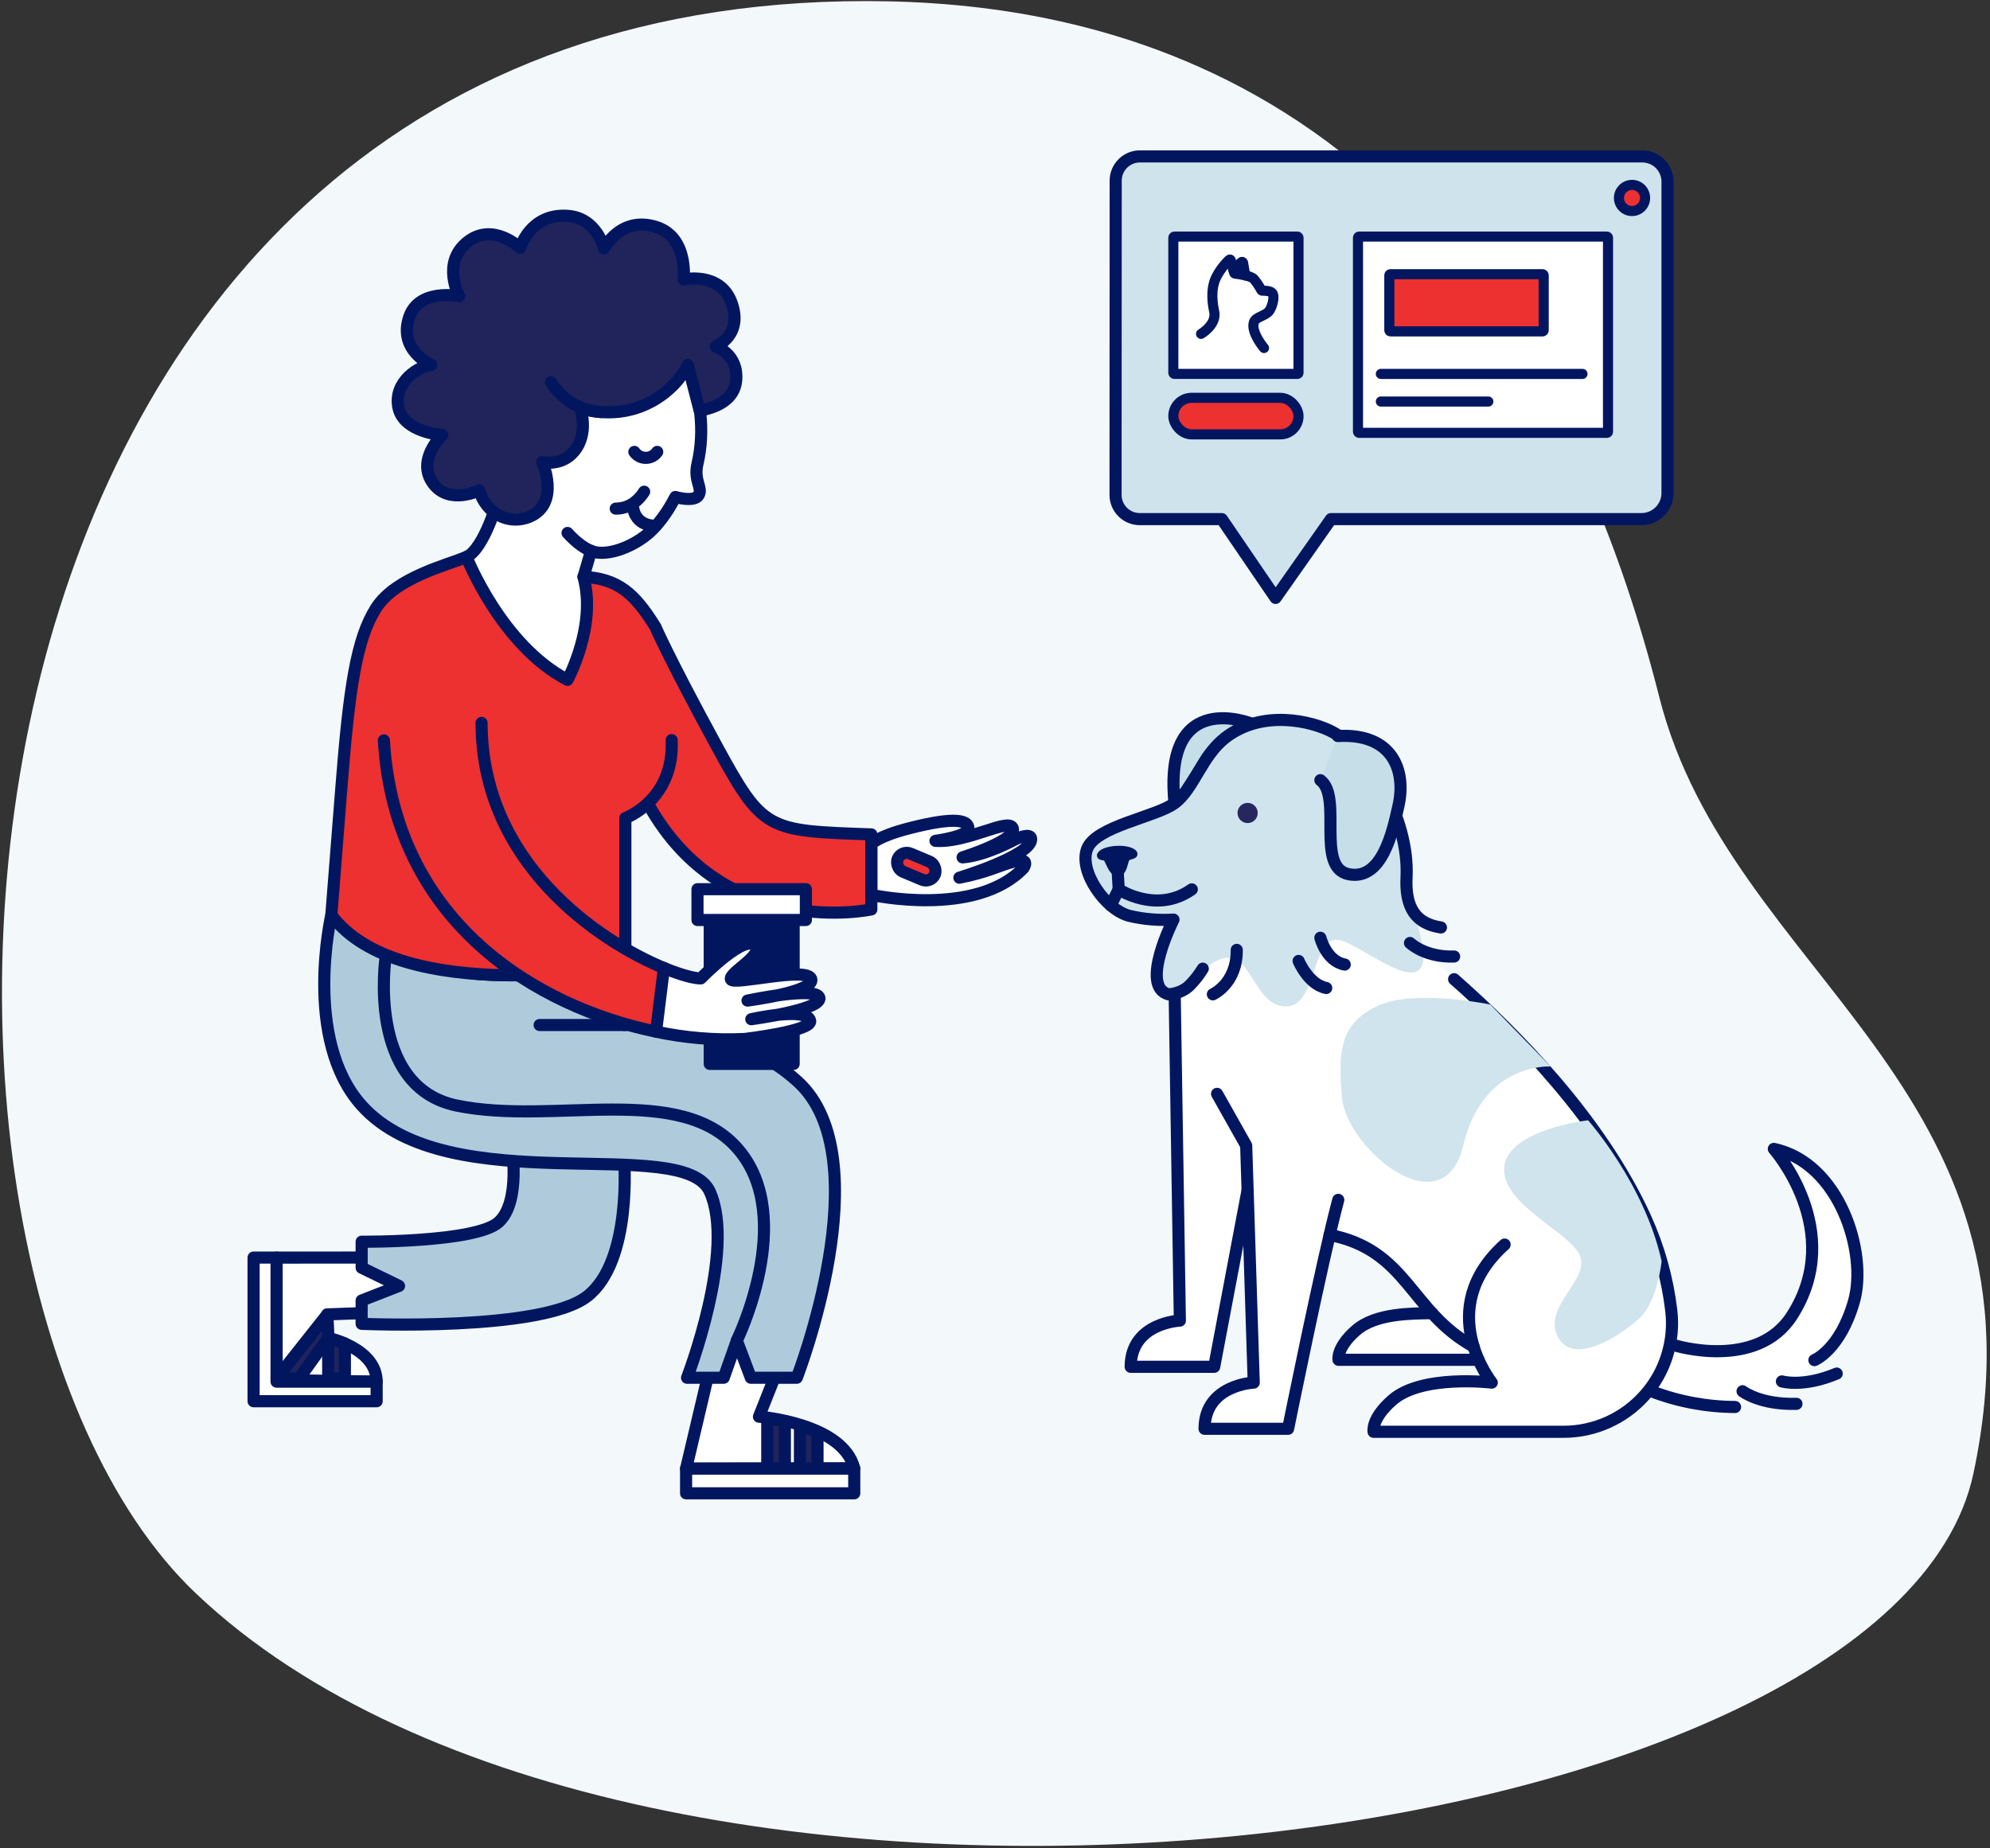 <?xml version="1.0" encoding="UTF-8"?>
<svg width="197px" height="183px" viewBox="0 0 197 183" version="1.1" xmlns="http://www.w3.org/2000/svg" xmlns:xlink="http://www.w3.org/1999/xlink">
    <rect x="0" y="0" width="197" height="183" fill="#333333" stroke="none"/>
    <title>21B343E3-6363-430D-B503-AA48747B7887</title>
    <g id="Page-1" stroke="none" stroke-width="1" fill="none" fill-rule="evenodd">
        <g id="Blog-Category-Tile-Graphics---V2" transform="translate(-143, -1533)">
            <g id="Client-solutions" transform="translate(143, 1533)">
                <path d="M19.37,157.742 C63.394,199.588 187.22,184.356 195.37,145.846 C203.48,107.5 171.264,96.702 164.26,69.016 C148.48,6.634 107.42,0.134 85.822,0.108 C-9.586,-2.88657986e-15 -14.678,125.38 19.37,157.742 Z" id="Path" fill="#F3F8FA" fill-rule="nonzero"></path>
                <path d="M70.91,132.738 L67.92,145.41 L84.564,145.376 C83.432,140.888 75.134,140.268 75.134,140.268 L78.124,132.738 L70.91,132.738 Z" id="Path" stroke="#021660" stroke-width="1.2" fill="#FFFFFF" fill-rule="nonzero" stroke-linecap="round" stroke-linejoin="round"></path>
                <polygon id="Path" stroke="#021660" stroke-width="1.2" fill="#20245B" fill-rule="nonzero" stroke-linecap="round" stroke-linejoin="round" points="80.93 141.79 80.93 145.41 79.19 145.41 79.19 141.164"></polygon>
                <polygon id="Path" stroke="#021660" stroke-width="1.2" fill="#20245B" fill-rule="nonzero" stroke-linecap="round" stroke-linejoin="round" points="77.698 140.724 77.698 145.41 75.956 145.41 75.956 140.442"></polygon>
                <rect id="Rectangle" stroke="#021660" stroke-width="1.2" fill="#FFFFFF" fill-rule="nonzero" stroke-linecap="round" stroke-linejoin="round" x="67.92" y="145.41" width="16.646" height="2.444"></rect>
                <path d="M40.4,124.508 L27.38,124.518 L27.38,136.636 L37.286,136.798 C37.286,133.494 32.486,132.466 32.486,132.466 L32.4,130.142 L40.4,129.838 L40.4,124.508 Z" id="Path" stroke="#021660" stroke-width="1.2" fill="#FFFFFF" fill-rule="nonzero" stroke-linecap="round" stroke-linejoin="round"></path>
                <polygon id="Path" stroke="#021660" stroke-width="1.2" fill="#FFFFFF" fill-rule="nonzero" stroke-linecap="round" stroke-linejoin="round" points="37.286 136.8 37.286 138.738 25.104 138.738 25.104 124.514 27.38 124.514 27.38 136.8"></polygon>
                <polygon id="Path" stroke="#021660" stroke-width="1.2" fill="#20245B" fill-rule="nonzero" stroke-linecap="round" stroke-linejoin="round" points="34.142 136.49 34.142 133.024 32.49 132.464 32.49 136.49"></polygon>
                <polygon id="Path" stroke="#021660" stroke-width="1.2" fill="#20245B" fill-rule="nonzero" stroke-linecap="round" stroke-linejoin="round" points="32.49 132.464 29.61 136.49 27.38 136.49 32.406 130.142"></polygon>
                <path d="M50.64,113.356 C50.64,113.356 51.612,119.01 49.344,121.024 C47.076,123.038 35.802,122.944 35.802,122.944 L35.802,125.52 L39.502,127.32 L35.8,128.766 L35.8,131.074 C35.8,131.074 53.632,131.858 58.138,128.346 C62.644,124.834 61.778,114.622 61.778,114.622" id="Path" stroke="#021660" stroke-width="1.2" fill="#AFCBDB" fill-rule="nonzero" stroke-linecap="round" stroke-linejoin="round"></path>
                <path d="M61.83,101.488 C61.83,101.488 71.992,100.776 78.946,107.066 C87.33,114.65 78.88,136.412 78.88,136.412 L74.328,136.412 L72.944,132.738 L71.646,136.412 L68.016,136.412 C68.016,136.412 72.906,123.762 70.26,117.97 C67.614,112.178 44.486,119.126 35.8,109.454 C29.936,102.918 32.8,90.6 32.8,90.6 C32.8,90.6 41.042,96.02 47.76,96.47 C54.478,96.92 61.904,95.658 61.904,95.658 L61.83,101.488 Z" id="Path" stroke="#021660" stroke-width="1.2" fill="#AFCBDB" fill-rule="nonzero" stroke-linecap="round" stroke-linejoin="round"></path>
                <line x1="61.83" y1="101.488" x2="53.42" y2="101.488" id="Path" stroke="#021660" stroke-width="1.2" fill="#ED3030" fill-rule="nonzero" stroke-linecap="round" stroke-linejoin="round"></line>
                <path d="M49.312,38.956 C51.94,33.2 58.2,30.416 63.3,32.744 C67.62,34.714 70.21,39.718 69.154,44.702 C68.954,45.602 69.122,47.502 69.154,49.026 C69.168,49.72 67.154,48.608 66.786,49.166 C64.538,52.566 61.744,54.816 58.574,54.86 C58.574,54.86 57.932,56.042 58.14,57.272 C58.504,59.432 57.202,67.748 55.772,67.086 C53.518,66.044 47.706,61.236 46.518,55.14 C46.518,55.14 48.566,53.186 48.884,50.998 C49.55,46.438 48.878,39.908 49.312,38.956 Z" id="Path" fill="#FFFFFF" fill-rule="nonzero"></path>
                <path d="M49.344,49.322 C49.344,49.322 47.944,54.362 46.18,55.14" id="Path" stroke="#021660" stroke-width="1.2" fill="#FFFFFF" fill-rule="nonzero" stroke-linecap="round" stroke-linejoin="round"></path>
                <line x1="57.766" y1="57.104" x2="58.514" y2="54.546" id="Path" stroke="#021660" stroke-width="1.2" fill="#FFFFFF" fill-rule="nonzero" stroke-linecap="round" stroke-linejoin="round"></line>
                <path d="M66.492,73.28 C66.77,79.238 61.906,80.996 61.906,80.996 L61.906,95.664 C61.906,95.664 39.586,99.74 32.8,90.6 C32.8,90.6 33.374,83.316 33.77,78.268 C34.57,68.012 35.294,63.25 37.234,60.2 C39.174,57.15 44.4,55.92 46.18,55.14 C46.18,55.14 49.602,63.89 56.18,67.312 C56.18,67.312 59.1,61.976 57.76,57.112 C61.16,57.29 62.824,58.736 64.882,62.072 C64.882,62.072 66.162,65.072 70.858,73.704 C75.554,82.336 75.87,82.246 86.258,82.616 L86.258,90.042 C86.258,90.042 71.762,93.2 64.218,79.698" id="Path" stroke="#021660" stroke-width="1.2" fill="#ED3030" fill-rule="nonzero" stroke-linecap="round" stroke-linejoin="round"></path>
                <path d="M64.944,52.052 C64.944,52.052 62.798,52.232 62.644,49.978" id="Path" stroke="#021660" stroke-width="1.2" stroke-linecap="round" stroke-linejoin="round"></path>
                <path d="M56.186,52.77 C57.062,53.748 58.108,54.524 58.986,54.684 C60.544,54.972 62.852,54.004 64.284,52.724 C65.592,51.554 66.496,49.914 66.856,49.208 C66.856,49.208 68.74,49.756 69.162,49.026 C69.584,48.296 68.652,47.602 69.046,45.922 C70.616,39.252 66.872,31.91 63.936,31.368" id="Path" stroke="#021660" stroke-width="1.2" stroke-linecap="round" stroke-linejoin="round"></path>
                <path d="M69.256,40.63 L68.094,36.138 C66.934,38.548 63.074,42.014 57.442,40.42 C57.442,40.42 58.336,42.9 56.822,44.702 C55.548,46.22 53.682,45.736 53.682,45.736 C53.682,45.736 55.498,49.82 52.444,51.15 C50.38,52.048 48.084,50.82 47.444,48.55 C47.444,48.55 44.524,50.014 42.914,47.916 C41.114,45.582 43.786,43.068 43.786,43.068 C43.786,43.068 39.898,42.834 39.428,40.288 C38.958,37.742 41.574,36.2 42.712,36.132 C42.712,36.132 39.372,34.702 40.512,31.376 C41.498,28.512 45.456,29.326 45.456,29.326 C45.456,29.326 43.684,26.072 46.23,23.994 C48.776,21.916 51.494,24.552 51.494,24.552 C51.494,24.552 52.466,21.112 56.182,21.37 C59.094,21.564 59.8,24.6 59.8,24.6 C59.8,24.6 61.416,21.352 64.956,22.472 C68.176,23.488 67.674,27.672 67.674,27.672 C67.674,27.672 71.22,26.872 72.382,29.872 C73.656,33.176 70.858,34.308 70.858,34.308 C70.858,34.308 73.15,35.056 72.87,37.726 C72.6,40.298 69.256,40.63 69.256,40.63 Z" id="Path" stroke="#021660" stroke-width="1.2" fill="#20245B" fill-rule="nonzero" stroke-linecap="round" stroke-linejoin="round"></path>
                <rect id="Rectangle" stroke="#021660" stroke-width="1.2" fill="#021660" fill-rule="nonzero" stroke-linecap="round" stroke-linejoin="round" x="70.26" y="91.09" width="8.308" height="14.248"></rect>
                <rect id="Rectangle" stroke="#021660" stroke-width="1.2" fill="#FFFFFF" fill-rule="nonzero" stroke-linecap="round" stroke-linejoin="round" x="69.048" y="88.042" width="10.73" height="3.048"></rect>
                <path d="M64.944,102.146 C67.828,102.767 70.781,103.01 73.728,102.87 C73.728,102.87 80.436,102.084 80.204,101.07 C79.88,99.654 74.374,100.914 74.374,100.914 C74.374,100.914 81.374,99.98 81.116,98.796 C80.858,97.612 74,99.068 74,99.068 C74,99.068 80.706,98.206 80.31,96.936 C79.914,95.666 72.664,97.57 72.364,96.978 C72.064,96.386 75.404,94.692 74.844,93.732 C73.942,92.184 69.378,96.872 69.378,96.872 C68.762,96.884 67.436,96.548 65.73,95.844" id="Path" stroke="#021660" stroke-width="1.2" fill="#FFFFFF" fill-rule="nonzero" stroke-linecap="round" stroke-linejoin="round"></path>
                <path d="M47.674,71.576 C47.674,85.46 59.356,93.214 65.724,95.844 L64.944,102.146 C53.232,99.73 39.074,91.372 38,73.306" id="Path" stroke="#021660" stroke-width="1.2" fill="#ED3030" fill-rule="nonzero" stroke-linecap="round" stroke-linejoin="round"></path>
                <path d="M86.272,88.6 C86.272,88.6 96.56,90.894 101.318,85.95 C101.318,85.95 102.06,84.886 100.448,85.288 C98.836,85.69 97.926,86.322 94.974,86.902 C94.974,86.902 102.082,84.742 102.082,83.09 C102.082,82.356 100.528,83.09 100.528,83.09 C100.528,83.09 97.598,84.716 95.292,84.89 C95.292,84.89 100.612,83.218 100.268,82.028 C99.94,80.884 95.796,83.474 92.608,83.254 C92.608,83.254 95.87,82.814 95.87,82.028 C95.87,81.242 94.66,80.804 89.932,82.028 C86.908,82.812 86.272,83.552 86.272,83.552 L86.272,88.6 Z" id="Path" stroke="#021660" stroke-width="1.2" fill="#FFFFFF" fill-rule="nonzero" stroke-linecap="round" stroke-linejoin="round"></path>
                <rect id="Rectangle" stroke="#021660" stroke-width="1.2" fill="#ED3030" fill-rule="nonzero" stroke-linecap="round" stroke-linejoin="round" transform="translate(90.708, 85.81) rotate(22.82) translate(-90.708, -85.81) " x="88.712" y="84.841" width="3.992" height="1.938" rx="0.968"></rect>
                <path d="M60.954,50.36 C61.686,50.36 62.856,50.11 63.768,48.686" id="Path" stroke="#021660" stroke-width="1.2" fill="#FFFFFF" fill-rule="nonzero" stroke-linecap="round" stroke-linejoin="round"></path>
                <path d="M65.062,44.742 C64.804,45.113 64.382,45.334 63.93,45.334 C63.478,45.334 63.056,45.113 62.798,44.742" id="Path" stroke="#021660" stroke-width="1.2" stroke-linecap="round"></path>
                <path d="M38.184,94.704 C38.184,94.704 36.2,107.6 45.214,109.464 C54.904,111.464 67.414,107.054 73.14,113.864 C78.866,120.674 72.94,132.73 72.94,132.73" id="Path" stroke="#021660" stroke-width="1.2" stroke-linecap="round" stroke-linejoin="round"></path>
                <path d="M54.534,37.836 C55.616,39.582 57.483,40.688 59.534,40.798" id="Path" stroke="#021660" stroke-width="1.2" stroke-linecap="round" stroke-linejoin="round"></path>
                <path d="M154.632,107.84 L143.95,96.86 L140.888,94.174 L140.132,90.986 L139.23,87.092 L139.03,83.774 L138.446,81.458 L138.46,79.718 L138.66,77.968 L138.312,75.924 L136.65,73.8 L134.132,72.922 L132.384,72.756 L130.342,71.838 L126.674,71.118 L123.968,71.68 L122.828,71.604 L121.25,71.284 L119.068,71.484 L117.42,72.756 L116.67,74.172 L116.192,76.772 L116.42,78.888 L115.652,79.914 L109.742,82.238 L107.582,84.158 L107.704,86.386 L108.986,88.232 L110.598,90.138 L113.598,91.086 L115.998,91.126 L115.372,92.86 L114.6,95.502 L114.628,97.428 L116.164,98.69 L116.164,100.168 L116.498,111.746 L116.802,130.746 L115.146,131.076 L112.684,132.772 L111.964,134.8 L112.364,135.6 L120.426,135.328 L123.504,120.302 L123.93,131.262 L124.11,136.894 L121.618,137.568 L119.6,138.866 L119.3,140.73 L119.856,141.466 L127.52,141.466 L131.6,122.536 L133.456,122.752 L138.09,125.388 L141.774,130.016 L137.712,130.016 L134.228,131.728 L132.954,133.17 L132.516,134.262 L133.866,134.814 L140.812,134.636 L146.354,134.636 L146.872,135.648 L147.376,136.474 L145.88,136.776 L140.68,137.254 L137.732,138.722 L136.266,140.536 L135.98,141.466 L137.886,141.764 L155.25,141.764 L158.682,141.036 L162.47,138.528 L164.11,136.358 L163.532,137.916 L165.532,138.286 L171.292,139.3 C171.292,139.3 178.104,137.912 181.56,132.994 C185.016,128.076 185.4,118.112 176.4,114.142 L176.74,115.218 C176.74,115.218 182.706,122.908 176.698,131.052 C176.698,131.052 174.098,135.516 165.522,133.12 L165.522,130.016 C165.522,130.016 164.922,124.106 162.062,118.318 C159.202,112.53 154.632,107.84 154.632,107.84 Z" id="Path" fill="#FFFFFF" fill-rule="nonzero"></path>
                <path d="M120.484,108.304 L123.366,113.422 L124.114,136.894 C124.114,136.894 119.246,137.094 119.246,141.466 L127.516,141.466 C127.516,141.466 130.902,124.696 132.482,118.8" id="Path" stroke="#021660" stroke-width="1.2" stroke-linecap="round" stroke-linejoin="round"></path>
                <path d="M116.292,98.69 L116.8,130.756 C116.8,130.756 111.932,130.956 111.932,135.328 L120.2,135.328 L123.5,117.872" id="Path" stroke="#021660" stroke-width="1.2" stroke-linecap="round" stroke-linejoin="round"></path>
                <path d="M148.95,123.224 C141.846,129.624 147.678,136.894 147.678,136.894 C147.678,136.894 140.766,136.058 137.838,138.62 C135.696,140.494 135.978,141.764 135.978,141.764 L154.778,141.764 C157.852,141.764 160.779,140.447 162.818,138.146 C164.857,135.846 165.813,132.782 165.444,129.73 C165.067,126.574 164.208,123.495 162.896,120.6 C158.51,110.934 150.096,102.368 143.95,96.954" id="Path" stroke="#021660" stroke-width="1.2" stroke-linecap="round" stroke-linejoin="round"></path>
                <path d="M141.768,130.016 C139.706,130.056 136.182,130.016 134.228,131.728 C132.274,133.44 132.508,134.636 132.508,134.636 L146.354,134.636" id="Path" stroke="#021660" stroke-width="1.2" stroke-linecap="round" stroke-linejoin="round"></path>
                <path d="M116.272,79.53 C115.12,67.988 123.968,71.676 123.968,71.676 C123.968,71.676 120.9,72.634 119.312,75.322 L118.474,76.69 L117.368,78.418 L116.272,79.53 Z" id="Path" stroke="#021660" stroke-width="1.2" fill="#C6DEE8" fill-rule="nonzero" stroke-linecap="round" stroke-linejoin="round"></path>
                <path d="M131.624,122.27 C139.348,123.77 139.582,129.87 145.88,133.332" id="Path" stroke="#021660" stroke-width="1.2" stroke-linecap="round" stroke-linejoin="round"></path>
                <path d="M163.482,137.75 C166.125,138.766 168.93,139.294 171.762,139.308" id="Path" stroke="#021660" stroke-width="1.2" stroke-linecap="round" stroke-linejoin="round"></path>
                <path d="M139.242,86.786 C139.488,80.974 135.544,74.434 131.934,72.488 C129.898,71.388 124.934,70.192 121.256,73.076 C118.966,74.876 118.152,78.156 116.272,79.53 C114.392,80.904 108.472,81.8 107.616,84.052 C106.76,86.304 109.488,90.166 111.89,90.702 C113.292,91.024 114.733,91.141 116.168,91.05 C116.168,91.05 112.79,97.676 115.674,98.45 C117.724,99 118.7,95.268 121.31,94.85 C123.92,94.432 124.212,99.65 127.31,99.65 C130.408,99.65 129.8,92.734 132.482,93.06 C134.982,93.366 143.95,101.774 139.86,90.19 C139.55,89.312 139.818,87.916 139.242,86.786 Z" id="Path" fill="#CFE4ED" fill-rule="nonzero" style="mix-blend-mode: multiply;"></path>
                <path d="M142.644,91.83 C140.2,91.454 139.076,89.944 139.244,86.786 C139.49,80.974 135.546,74.434 131.936,72.488 C129.9,71.388 124.936,70.192 121.258,73.076 C118.968,74.876 118.154,78.156 116.274,79.53 C114.394,80.904 108.474,81.8 107.618,84.052 C106.762,86.304 109.49,90.166 111.892,90.702 C113.294,91.024 114.735,91.141 116.17,91.05 C116.17,91.05 112.792,97.676 115.676,98.45 C115.676,98.45 116.994,98.416 117.858,97.474 C118.32,96.999 118.726,96.474 119.07,95.908" id="Path" stroke="#021660" stroke-width="1.2" stroke-linecap="round" stroke-linejoin="round"></path>
                <path d="M130.71,77.246 C132.934,78.894 130.216,85.896 133.51,86.556 C136.804,87.216 137.864,82.414 138.454,79.718 C139.216,76.234 137.812,72.56 132.44,72.876" id="Path" stroke="#021660" stroke-width="1.2" fill="#C6DEE8" fill-rule="nonzero" stroke-linecap="round"></path>
                <path d="M139.582,93.366 C139.582,93.366 141.072,94.806 143.95,94.706" id="Path" stroke="#021660" stroke-width="1.2" stroke-linecap="round" stroke-linejoin="round"></path>
                <circle id="Oval" fill="#26275F" fill-rule="nonzero" cx="123.508" cy="80.494" r="1"></circle>
                <path d="M112.138,84.462 C111.538,83.982 109.614,84.062 109.054,84.594 C108.77,84.862 109.466,84.668 109.654,85.01 C109.888,85.438 110.188,86.388 110.674,86.374 C111.16,86.36 111.23,85.43 111.428,84.996 C111.6,84.626 112.456,84.714 112.138,84.462 Z" id="Path" stroke="#021660" stroke-width="0.8" fill="#021660" fill-rule="nonzero"></path>
                <path d="M109.95,89.638 L110.75,88.056 C110.75,88.056 114.49,90.542 117.982,88.056" id="Path" stroke="#021660" stroke-width="1.2" stroke-linecap="round" stroke-linejoin="round"></path>
                <line x1="110.598" y1="85.462" x2="110.748" y2="88.056" id="Path" stroke="#021660" stroke-width="1.2" stroke-linecap="round" stroke-linejoin="round"></line>
                <path d="M144.852,113.414 C146.83,105.118 153.512,105.6 153.512,105.6 L147.528,99.46 C147.528,99.46 140.048,97.908 136.454,99.564 C132.86,101.22 132.382,103.702 132.854,108.712 C133.326,113.722 142.874,121.71 144.852,113.414 Z" id="Path" fill="#CFE4ED" fill-rule="nonzero" style="mix-blend-mode: multiply;"></path>
                <path d="M157.214,110.922 C157.214,110.922 149.2,111.838 148.912,115.6 C148.624,119.362 155.766,122.118 156.47,124.498 C157.174,126.878 152.688,129.442 154.23,132.386 C155.772,135.33 160.578,132.142 162.336,130.48 C164.094,128.818 164.492,124.88 164.492,124.88 C162.828,117.256 157.214,110.922 157.214,110.922 Z" id="Path" fill="#CFE4ED" fill-rule="nonzero" style="mix-blend-mode: multiply;"></path>
                <path d="M172.504,137.75 C172.504,137.75 174.23,139.102 177.84,138.996" id="Path" stroke="#021660" stroke-width="1.2" stroke-linecap="round" stroke-linejoin="round"></path>
                <path d="M176.4,136.776 C176.4,136.776 178.498,137.4 181.824,136" id="Path" stroke="#021660" stroke-width="1.2" stroke-linecap="round" stroke-linejoin="round"></path>
                <path d="M179.616,134.668 C179.616,134.668 182.154,133.668 183.532,128.858 C184.91,124.048 182.096,115.124 175.6,113.756 C175.6,113.756 182.78,121.854 177.4,130.258 C173.906,135.734 165.764,133.2 165.764,133.2" id="Path" stroke="#021660" stroke-width="1.2" stroke-linecap="round" stroke-linejoin="round"></path>
                <path d="M120.068,98.448 C120.068,98.448 122.468,97.384 122.432,94.048" id="Path" stroke="#021660" stroke-width="1.2" stroke-linecap="round" stroke-linejoin="round"></path>
                <path d="M130.71,92.848 C130.71,92.848 131.286,95.168 133.122,95.502" id="Path" stroke="#021660" stroke-width="1.2" stroke-linecap="round" stroke-linejoin="round"></path>
                <path d="M128.556,95.146 C128.556,95.146 129.524,97.48 131.29,97.822" id="Path" stroke="#021660" stroke-width="1.2" stroke-linecap="round" stroke-linejoin="round"></path>
                <path d="M112.836,51.4 L120.956,51.4 L126.276,59.2 L131.756,51.4 L162.492,51.4 C163.919,51.399 165.075,50.243 165.076,48.816 L165.076,17.986 C165.076,16.605 163.957,15.486 162.576,15.486 L112.848,15.486 C111.523,15.486 110.448,16.561 110.448,17.886 L110.434,49 C110.434,49.637 110.687,50.248 111.138,50.698 C111.588,51.148 112.199,51.401 112.836,51.4 L112.836,51.4 Z" id="Path" stroke="#021660" stroke-width="1.2" fill="#CFE3EC" fill-rule="nonzero" stroke-linecap="round" stroke-linejoin="round"></path>
                <rect id="Rectangle" stroke="#021660" fill="#FFFFFF" fill-rule="nonzero" stroke-linecap="round" stroke-linejoin="round" x="116.154" y="23.426" width="12.392" height="13.596" rx="0.11"></rect>
                <rect id="Rectangle" stroke="#021660" fill="#FFFFFF" fill-rule="nonzero" stroke-linecap="round" stroke-linejoin="round" x="134.434" y="23.426" width="24.752" height="19.43" rx="0.11"></rect>
                <rect id="Rectangle" stroke="#021660" fill="#ED3030" fill-rule="nonzero" stroke-linecap="round" stroke-linejoin="round" x="137.536" y="27.148" width="15.282" height="5.662" rx="0.11"></rect>
                <rect id="Rectangle" stroke="#021660" fill="#ED3030" fill-rule="nonzero" stroke-linecap="round" stroke-linejoin="round" x="116.154" y="39.39" width="12.392" height="3.618" rx="1.808"></rect>
                <line x1="136.698" y1="37.022" x2="156.66" y2="37.022" id="Path" stroke="#021660" stroke-linecap="round" stroke-linejoin="round"></line>
                <line x1="136.698" y1="39.756" x2="147.338" y2="39.756" id="Path" stroke="#021660" stroke-linecap="round" stroke-linejoin="round"></line>
                <path d="M125.13,34.458 C125.13,34.458 123.8,32.886 124.13,31.9 C124.304,31.368 125.214,31.31 125.632,30.806 C125.88,30.506 126.262,29.42 125.944,29.006 C125.774,28.786 125.144,28.778 124.954,28.782 C124.918,28.782 124.886,28.763 124.868,28.732 C124.661,28.34 124.414,27.97 124.13,27.63 C123.806,27.28 122.558,27.126 122.258,27.094 C122.218,27.089 122.185,27.061 122.174,27.022 L121.846,25.772 C121.838,25.738 121.812,25.712 121.779,25.702 C121.745,25.692 121.709,25.7 121.684,25.724 C121.14,26.241 120.692,26.851 120.36,27.524 C119.79,28.764 120.074,30.262 120.198,30.826 C120.488,32.144 118.898,33.058 118.898,33.058" id="Path" stroke="#021660" stroke-linecap="round" stroke-linejoin="round"></path>
                <path d="M123.27,27.272 L123.056,26.012 C123.05,25.977 123.025,25.948 122.991,25.936 C122.958,25.925 122.921,25.932 122.894,25.956 L122.08,26.7" id="Path" stroke="#021660" stroke-linecap="round" stroke-linejoin="round"></path>
                <circle id="Oval" stroke="#021660" fill="#ED3030" fill-rule="nonzero" stroke-linecap="round" stroke-linejoin="round" cx="161.562" cy="19.6" r="1.294"></circle>
            </g>
        </g>
    </g>
</svg>